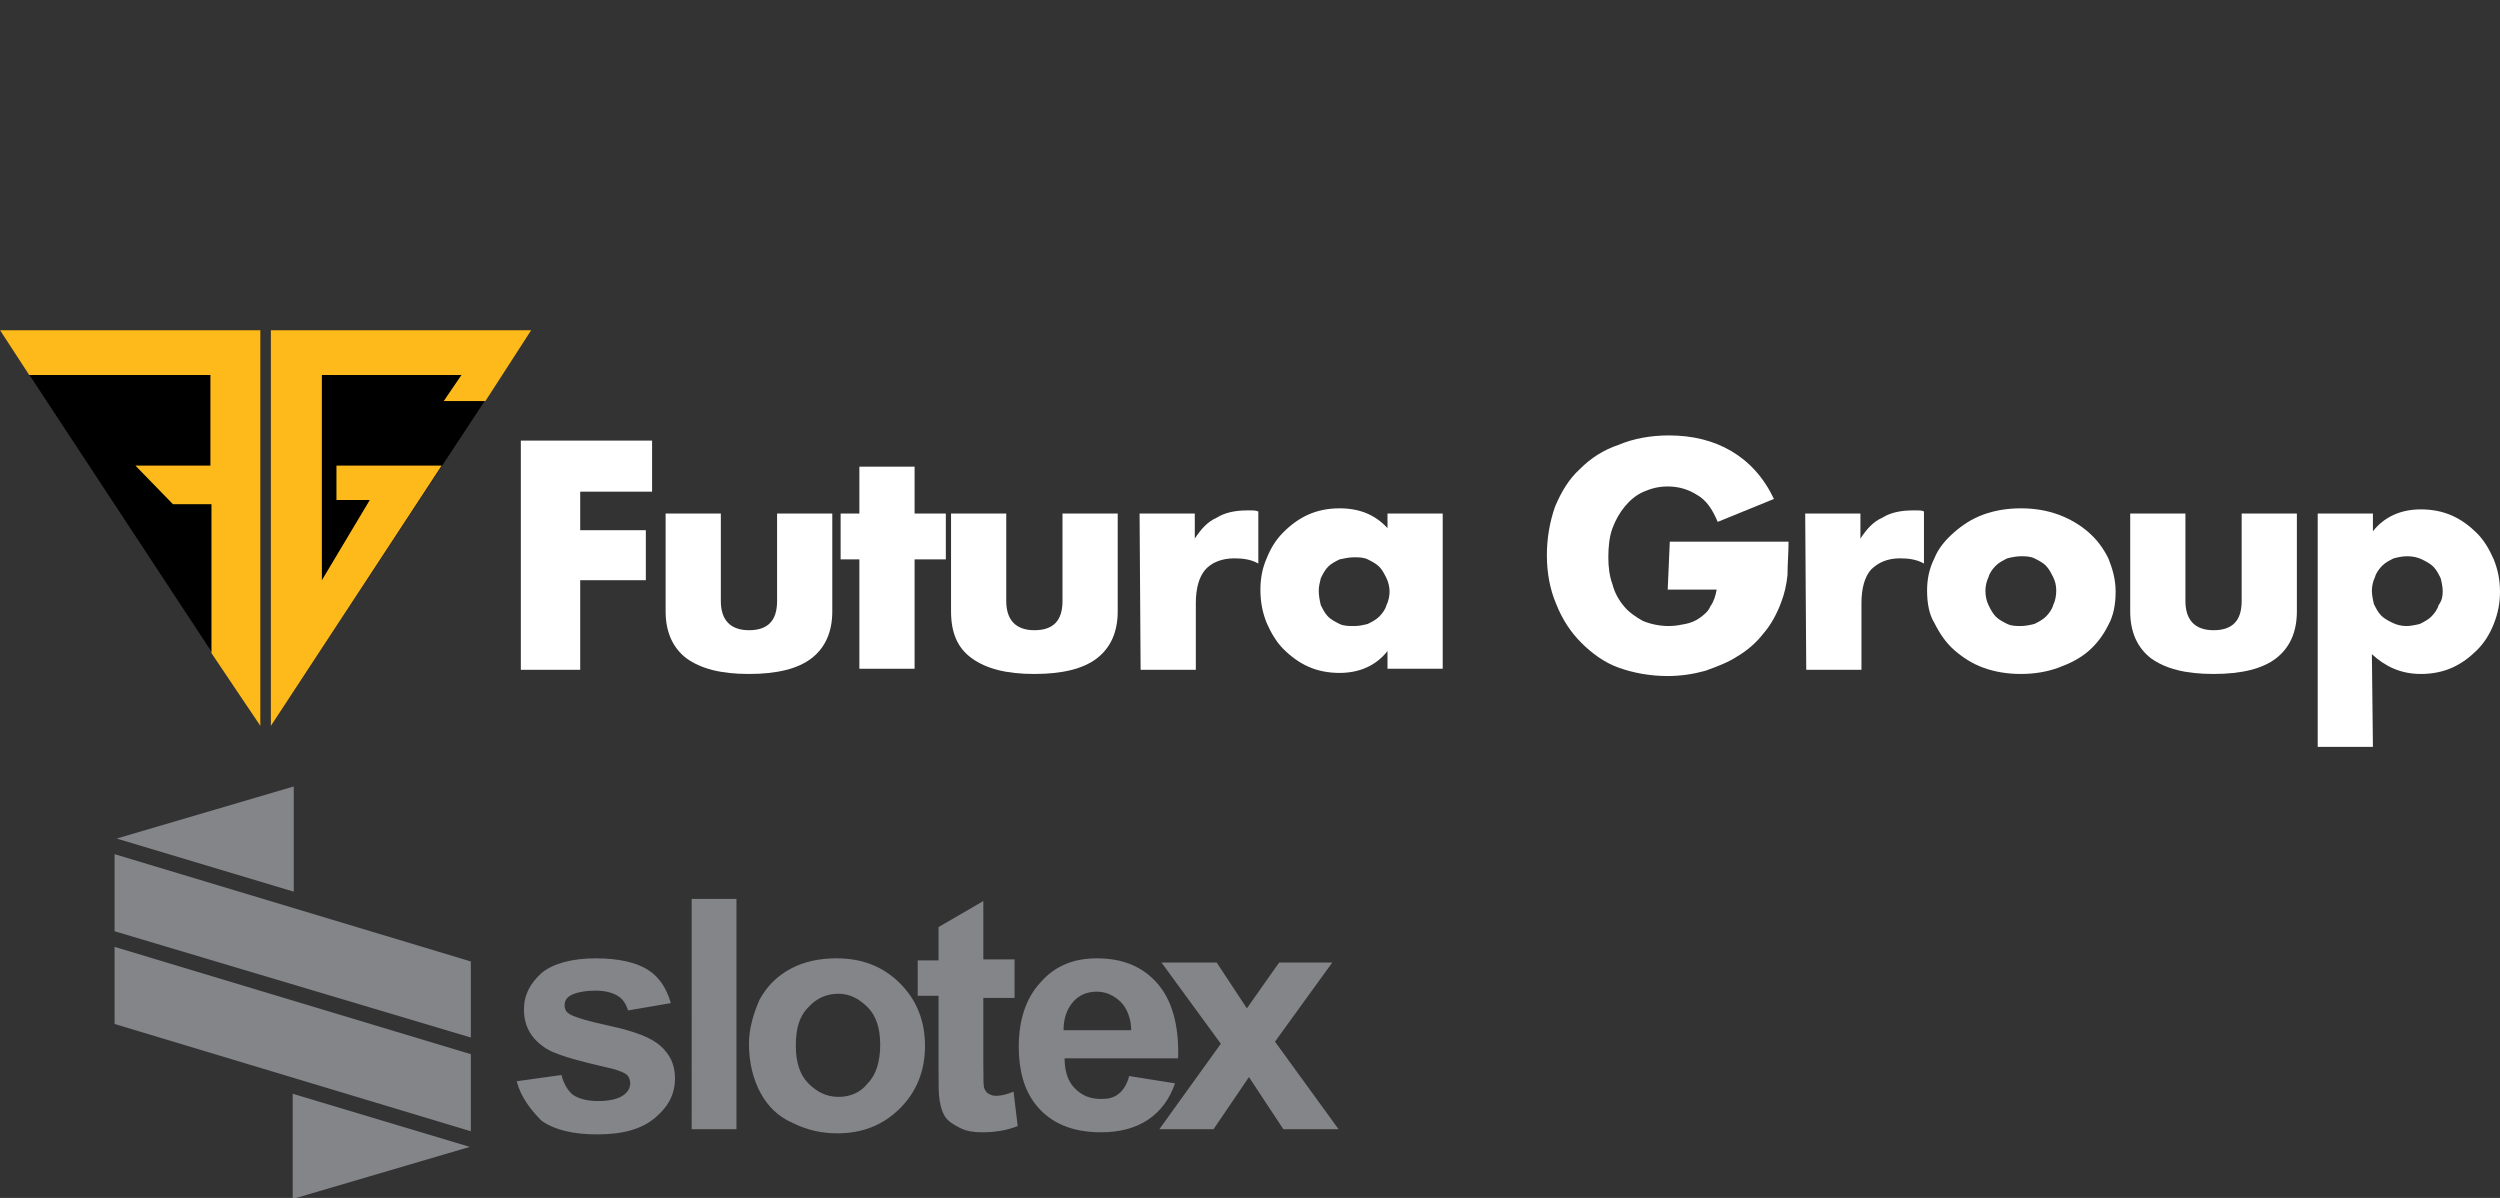 <?xml version="1.0" encoding="UTF-8"?> <!-- Generator: Adobe Illustrator 26.1.0, SVG Export Plug-In . SVG Version: 6.00 Build 0) --> <svg xmlns="http://www.w3.org/2000/svg" xmlns:xlink="http://www.w3.org/1999/xlink" id="Layer_2_00000061456019979983265420000013213220285377193641_" x="0px" y="0px" viewBox="0 0 240 115" style="enable-background:new 0 0 240 115;" xml:space="preserve"><rect x="0" y="0" width="240" height="115" fill="#333333" stroke="none"/> <style type="text/css"> .st0{fill:#FFFFFF;} .st1{fill:#FDBA1A;} .st2{fill-rule:evenodd;clip-rule:evenodd;fill:#838589;} </style> <g id="Layer_1-2"> <g> <path class="st0" d="M62.6,47.2h-6.9v3.7H62v4.8h-6.3v8.6H50v-22h12.6V47.2L62.6,47.2z"></path> <path class="st0" d="M69.2,49.3v8.4c0,1.8,0.9,2.8,2.7,2.8s2.7-0.9,2.7-2.8v-8.4h5.3v9.4c0,2-0.7,3.5-2,4.5s-3.3,1.5-6,1.5 s-4.6-0.5-6-1.5c-1.3-1-2-2.5-2-4.5v-9.4C63.9,49.3,69.2,49.3,69.2,49.3z"></path> <path class="st0" d="M87.8,64.2h-5.3V53.7h-1.8v-4.4h1.8v-4.5h5.3v4.5h3v4.4h-3V64.2L87.8,64.2z"></path> <path class="st0" d="M96.6,49.3v8.4c0,1.8,0.9,2.8,2.7,2.8s2.7-0.9,2.7-2.8v-8.4h5.3v9.4c0,2-0.7,3.5-2,4.5s-3.3,1.5-6,1.5 s-4.6-0.5-6-1.5s-2-2.5-2-4.5v-9.4C91.4,49.3,96.6,49.3,96.6,49.3z"></path> <path class="st0" d="M109.4,49.3h5.3v2.4c0.6-0.9,1.2-1.6,2.1-2c0.8-0.5,1.8-0.7,2.9-0.7h0.5c0.2,0,0.3,0,0.6,0.1v5 c-0.7-0.4-1.5-0.5-2.3-0.5c-1.2,0-2.2,0.4-2.8,1.1c-0.6,0.7-0.9,1.8-0.9,3.2v6.4h-5.3L109.4,49.3L109.4,49.3z"></path> <path class="st0" d="M133.2,49.3h5.3v14.9h-5.3v-1.7c-1.1,1.4-2.7,2.1-4.6,2.1c-1.1,0-2.1-0.2-3-0.6s-1.7-1-2.4-1.7 s-1.2-1.6-1.6-2.5c-0.4-1-0.6-2-0.6-3.2c0-1.1,0.2-2.1,0.6-3c0.4-1,0.9-1.8,1.6-2.5s1.5-1.3,2.4-1.7s1.9-0.6,3-0.6 c1.9,0,3.4,0.6,4.6,1.9C133.2,50.8,133.2,49.3,133.2,49.3z M126.6,56.7c0,0.5,0.1,1,0.2,1.4c0.2,0.4,0.4,0.8,0.7,1.1 c0.3,0.3,0.7,0.5,1.1,0.7s0.9,0.2,1.4,0.2s0.9-0.1,1.3-0.2c0.4-0.2,0.8-0.4,1.1-0.7s0.6-0.7,0.7-1.1c0.2-0.4,0.3-0.9,0.3-1.3 c0-0.4-0.1-0.9-0.3-1.3c-0.2-0.4-0.4-0.8-0.7-1.1s-0.7-0.5-1.1-0.7c-0.4-0.2-0.9-0.2-1.3-0.2c-0.5,0-0.9,0.1-1.4,0.2 c-0.4,0.2-0.8,0.4-1.1,0.7c-0.3,0.3-0.5,0.7-0.7,1.1C126.7,55.9,126.6,56.3,126.6,56.7L126.6,56.7z"></path> <path class="st0" d="M160.3,52h11.4c0,1.1-0.1,2.2-0.1,3.2c-0.1,1-0.3,1.8-0.6,2.6c-0.4,1.1-1,2.2-1.7,3c-0.7,0.9-1.5,1.6-2.5,2.2 c-0.9,0.6-2,1-3.1,1.4c-1.1,0.3-2.3,0.5-3.6,0.5c-1.7,0-3.3-0.3-4.7-0.8s-2.6-1.4-3.6-2.4s-1.8-2.2-2.4-3.7 c-0.6-1.4-0.9-3-0.9-4.7s0.3-3.3,0.8-4.7c0.6-1.4,1.3-2.6,2.4-3.6c1-1,2.2-1.8,3.7-2.3c1.4-0.6,3.1-0.9,4.8-0.9 c2.3,0,4.3,0.5,6,1.5s3.1,2.5,4.1,4.6l-5.4,2.2c-0.5-1.2-1.1-2.1-2-2.6c-0.8-0.5-1.7-0.8-2.8-0.8c-0.9,0-1.6,0.2-2.3,0.5 s-1.3,0.8-1.8,1.4c-0.5,0.6-0.9,1.3-1.2,2.1s-0.4,1.8-0.4,2.8c0,0.9,0.1,1.8,0.4,2.6c0.2,0.8,0.6,1.5,1.1,2.1s1.1,1,1.8,1.4 c0.7,0.3,1.6,0.5,2.5,0.5c0.6,0,1.1-0.1,1.6-0.2c0.5-0.1,1-0.3,1.4-0.6s0.8-0.6,1-1.1c0.3-0.4,0.5-1,0.6-1.6h-4.7L160.3,52 L160.3,52L160.3,52z"></path> <path class="st0" d="M173.3,49.3h5.3v2.4c0.6-0.9,1.2-1.6,2.1-2c0.8-0.5,1.8-0.7,2.9-0.7h0.5c0.2,0,0.4,0,0.6,0.1v5 c-0.7-0.4-1.5-0.5-2.3-0.5c-1.2,0-2.1,0.4-2.8,1.1c-0.6,0.7-0.9,1.8-0.9,3.2v6.4h-5.3L173.3,49.3L173.3,49.3z"></path> <path class="st0" d="M185,56.7c0-1.1,0.2-2.1,0.7-3.1c0.4-1,1.1-1.8,1.9-2.5c0.8-0.7,1.7-1.3,2.8-1.7s2.3-0.6,3.6-0.6 s2.5,0.2,3.6,0.6c1.1,0.4,2.1,1,2.9,1.7s1.4,1.5,1.9,2.5c0.4,1,0.7,2,0.7,3.2s-0.2,2.3-0.7,3.2c-0.5,1-1.1,1.8-1.9,2.5 s-1.8,1.2-2.9,1.6c-1.1,0.4-2.3,0.6-3.6,0.6s-2.5-0.2-3.6-0.6s-2-1-2.8-1.7s-1.4-1.6-1.9-2.6C185.2,59,185,57.9,185,56.7L185,56.7 z M190.6,56.7c0,0.5,0.1,1,0.3,1.4s0.4,0.8,0.7,1.1s0.7,0.5,1.1,0.7s0.9,0.2,1.3,0.2s0.9-0.1,1.3-0.2c0.4-0.2,0.8-0.4,1.1-0.7 s0.6-0.7,0.7-1.1c0.2-0.4,0.3-0.9,0.3-1.4s-0.1-0.9-0.3-1.3c-0.2-0.4-0.4-0.8-0.7-1.1s-0.7-0.5-1.1-0.7s-0.9-0.2-1.3-0.2 s-0.9,0.1-1.3,0.2c-0.4,0.2-0.8,0.4-1.1,0.7s-0.6,0.7-0.7,1.1C190.7,55.8,190.6,56.3,190.6,56.7z"></path> <path class="st0" d="M209.8,49.3v8.4c0,1.8,0.9,2.8,2.7,2.8s2.7-0.9,2.7-2.8v-8.4h5.3v9.4c0,2-0.7,3.5-2,4.5s-3.3,1.5-6,1.5 s-4.6-0.5-6-1.5c-1.3-1-2-2.5-2-4.5v-9.4L209.8,49.3L209.8,49.3z"></path> <path class="st0" d="M227.8,71.7h-5.3V49.3h5.3V51c1.1-1.4,2.7-2.1,4.6-2.1c1.1,0,2.1,0.2,3,0.6c0.9,0.4,1.7,1,2.4,1.7 s1.2,1.6,1.6,2.5c0.4,1,0.6,2,0.6,3.1s-0.2,2.1-0.6,3.1c-0.4,1-0.9,1.8-1.6,2.5c-0.7,0.7-1.5,1.3-2.4,1.7s-1.9,0.6-3,0.6 c-1.9,0-3.4-0.7-4.7-1.9L227.8,71.7L227.8,71.7z M234.5,56.8c0-0.5-0.1-0.9-0.2-1.3c-0.2-0.4-0.4-0.8-0.7-1.1s-0.7-0.5-1.1-0.7 c-0.4-0.2-0.9-0.3-1.4-0.3s-0.9,0.1-1.3,0.2c-0.4,0.2-0.8,0.4-1.1,0.7s-0.6,0.7-0.7,1.1c-0.2,0.4-0.3,0.9-0.3,1.3 c0,0.4,0.1,0.9,0.2,1.3c0.2,0.4,0.4,0.8,0.7,1.1s0.7,0.5,1.1,0.7s0.9,0.3,1.3,0.3s0.9-0.1,1.3-0.2c0.4-0.2,0.8-0.4,1.1-0.7 s0.6-0.7,0.7-1.1C234.4,57.7,234.5,57.3,234.5,56.8L234.5,56.8z"></path> <path d="M25,31.7H0l25,38V31.7z"></path> <path d="M26,31.7h25l-25,38V31.7z"></path> <path class="st1" d="M25,69.7l-4.7-7V48.4h-3.7L13,44.7h7.2V36H2.8L0,31.7h25V69.7z"></path> <path class="st1" d="M42.4,44.7H32.3V48h3.2l-4.6,7.7V36h13.4l-1.7,2.5h4l4.4-6.8H26v38L42.4,44.7z"></path> </g> </g> <g id="logo-_x2F_-slotex-_x2F_-grey"> <path id="Fill-1" class="st2" d="M45.1,110.1l-17,5V105L45.1,110.1z M11.2,80.5l17,5.1V75.5L11.2,80.5z M11,90.9v7.4l34.2,10.3 v-7.4L11,90.9z M45.2,99.6L11,89.4V82l34.2,10.3V99.6z M49.6,103.8l4.3-0.6c0.2,0.8,0.6,1.5,1.1,1.9c0.6,0.4,1.4,0.6,2.4,0.6 c1.1,0,2-0.2,2.5-0.6c0.4-0.3,0.6-0.7,0.6-1.1c0-0.3-0.1-0.6-0.3-0.8c-0.2-0.2-0.7-0.4-1.4-0.6c-3.5-0.8-5.7-1.4-6.6-2.1 c-1.3-0.9-1.9-2.1-1.9-3.6c0-1.4,0.6-2.5,1.7-3.5c1.1-0.9,2.9-1.4,5.2-1.4c2.2,0,3.9,0.4,5,1.1s1.8,1.8,2.2,3.2L60.3,97 c-0.2-0.6-0.5-1.1-1-1.4s-1.2-0.5-2.1-0.5c-1.1,0-2,0.2-2.5,0.5c-0.3,0.2-0.5,0.5-0.5,0.9c0,0.3,0.1,0.6,0.4,0.8 c0.4,0.3,1.7,0.7,4,1.2s3.9,1.1,4.8,1.9c0.9,0.8,1.4,1.8,1.4,3.1c0,1.5-0.6,2.7-1.9,3.8c-1.3,1.1-3.1,1.6-5.6,1.6 c-2.2,0-4-0.4-5.3-1.3C50.9,106.5,50,105.3,49.6,103.8L49.6,103.8z M66.4,108.4h4.3V86.3h-4.3V108.4z M71.9,100.2 c0,1.8,0.4,3.4,1.1,4.7c0.7,1.3,1.7,2.3,3.1,2.9c1.4,0.7,2.8,1,4.3,1c2.4,0,4.4-0.8,6-2.4s2.4-3.6,2.4-6s-0.8-4.4-2.4-6 S82.8,92,80.3,92c-1.6,0-3.1,0.3-4.4,1s-2.3,1.7-3,3C72.3,97.4,71.9,98.8,71.9,100.2L71.9,100.2z M76.4,100.4 c0,1.6,0.4,2.8,1.2,3.6c0.8,0.8,1.7,1.3,2.9,1.3c1.1,0,2.1-0.4,2.8-1.3c0.8-0.8,1.2-2.1,1.2-3.7s-0.4-2.8-1.2-3.6 c-0.8-0.8-1.7-1.3-2.8-1.3c-1.1,0-2.1,0.4-2.9,1.3C76.7,97.6,76.4,98.8,76.4,100.4L76.4,100.4z M97.4,92.4v3.4h-3v6.4 c0,1.3,0,2.1,0.1,2.3c0.1,0.2,0.2,0.4,0.4,0.5c0.2,0.1,0.4,0.2,0.7,0.2c0.4,0,1-0.1,1.7-0.4l0.4,3.3c-1,0.4-2.1,0.6-3.4,0.6 c-0.8,0-1.5-0.1-2.1-0.4s-1.1-0.6-1.4-1s-0.5-1-0.6-1.7c-0.1-0.5-0.1-1.5-0.1-3v-7h-2v-3.4h2V89l4.3-2.5v5.6h3V92.4z M108.4,103.3 c-0.2,0.8-0.6,1.4-1,1.7c-0.5,0.4-1,0.5-1.7,0.5c-1,0-1.8-0.3-2.5-1s-1-1.7-1-2.9h10.9c0.1-3.2-0.6-5.6-2-7.2s-3.3-2.4-5.8-2.4 c-2.2,0-4,0.7-5.4,2.3c-1.4,1.5-2.1,3.6-2.1,6.2c0,2.2,0.5,4.1,1.6,5.5c1.4,1.8,3.5,2.7,6.3,2.7c1.8,0,3.3-0.4,4.5-1.2 c1.2-0.8,2.1-2,2.6-3.5L108.4,103.3z M108.6,99c0-1.2-0.4-2.2-1-2.8c-0.6-0.6-1.4-1-2.3-1s-1.7,0.3-2.3,1c-0.6,0.7-0.9,1.6-0.9,2.7 h6.5C108.6,98.9,108.6,99,108.6,99z M111.3,108.4l5.9-8.2l-5.7-7.8h5.3l2.9,4.4l3.1-4.4h5.1l-5.5,7.6l6.1,8.4h-5.3l-3.3-5l-3.4,5 H111.3z"></path> </g> </svg> 